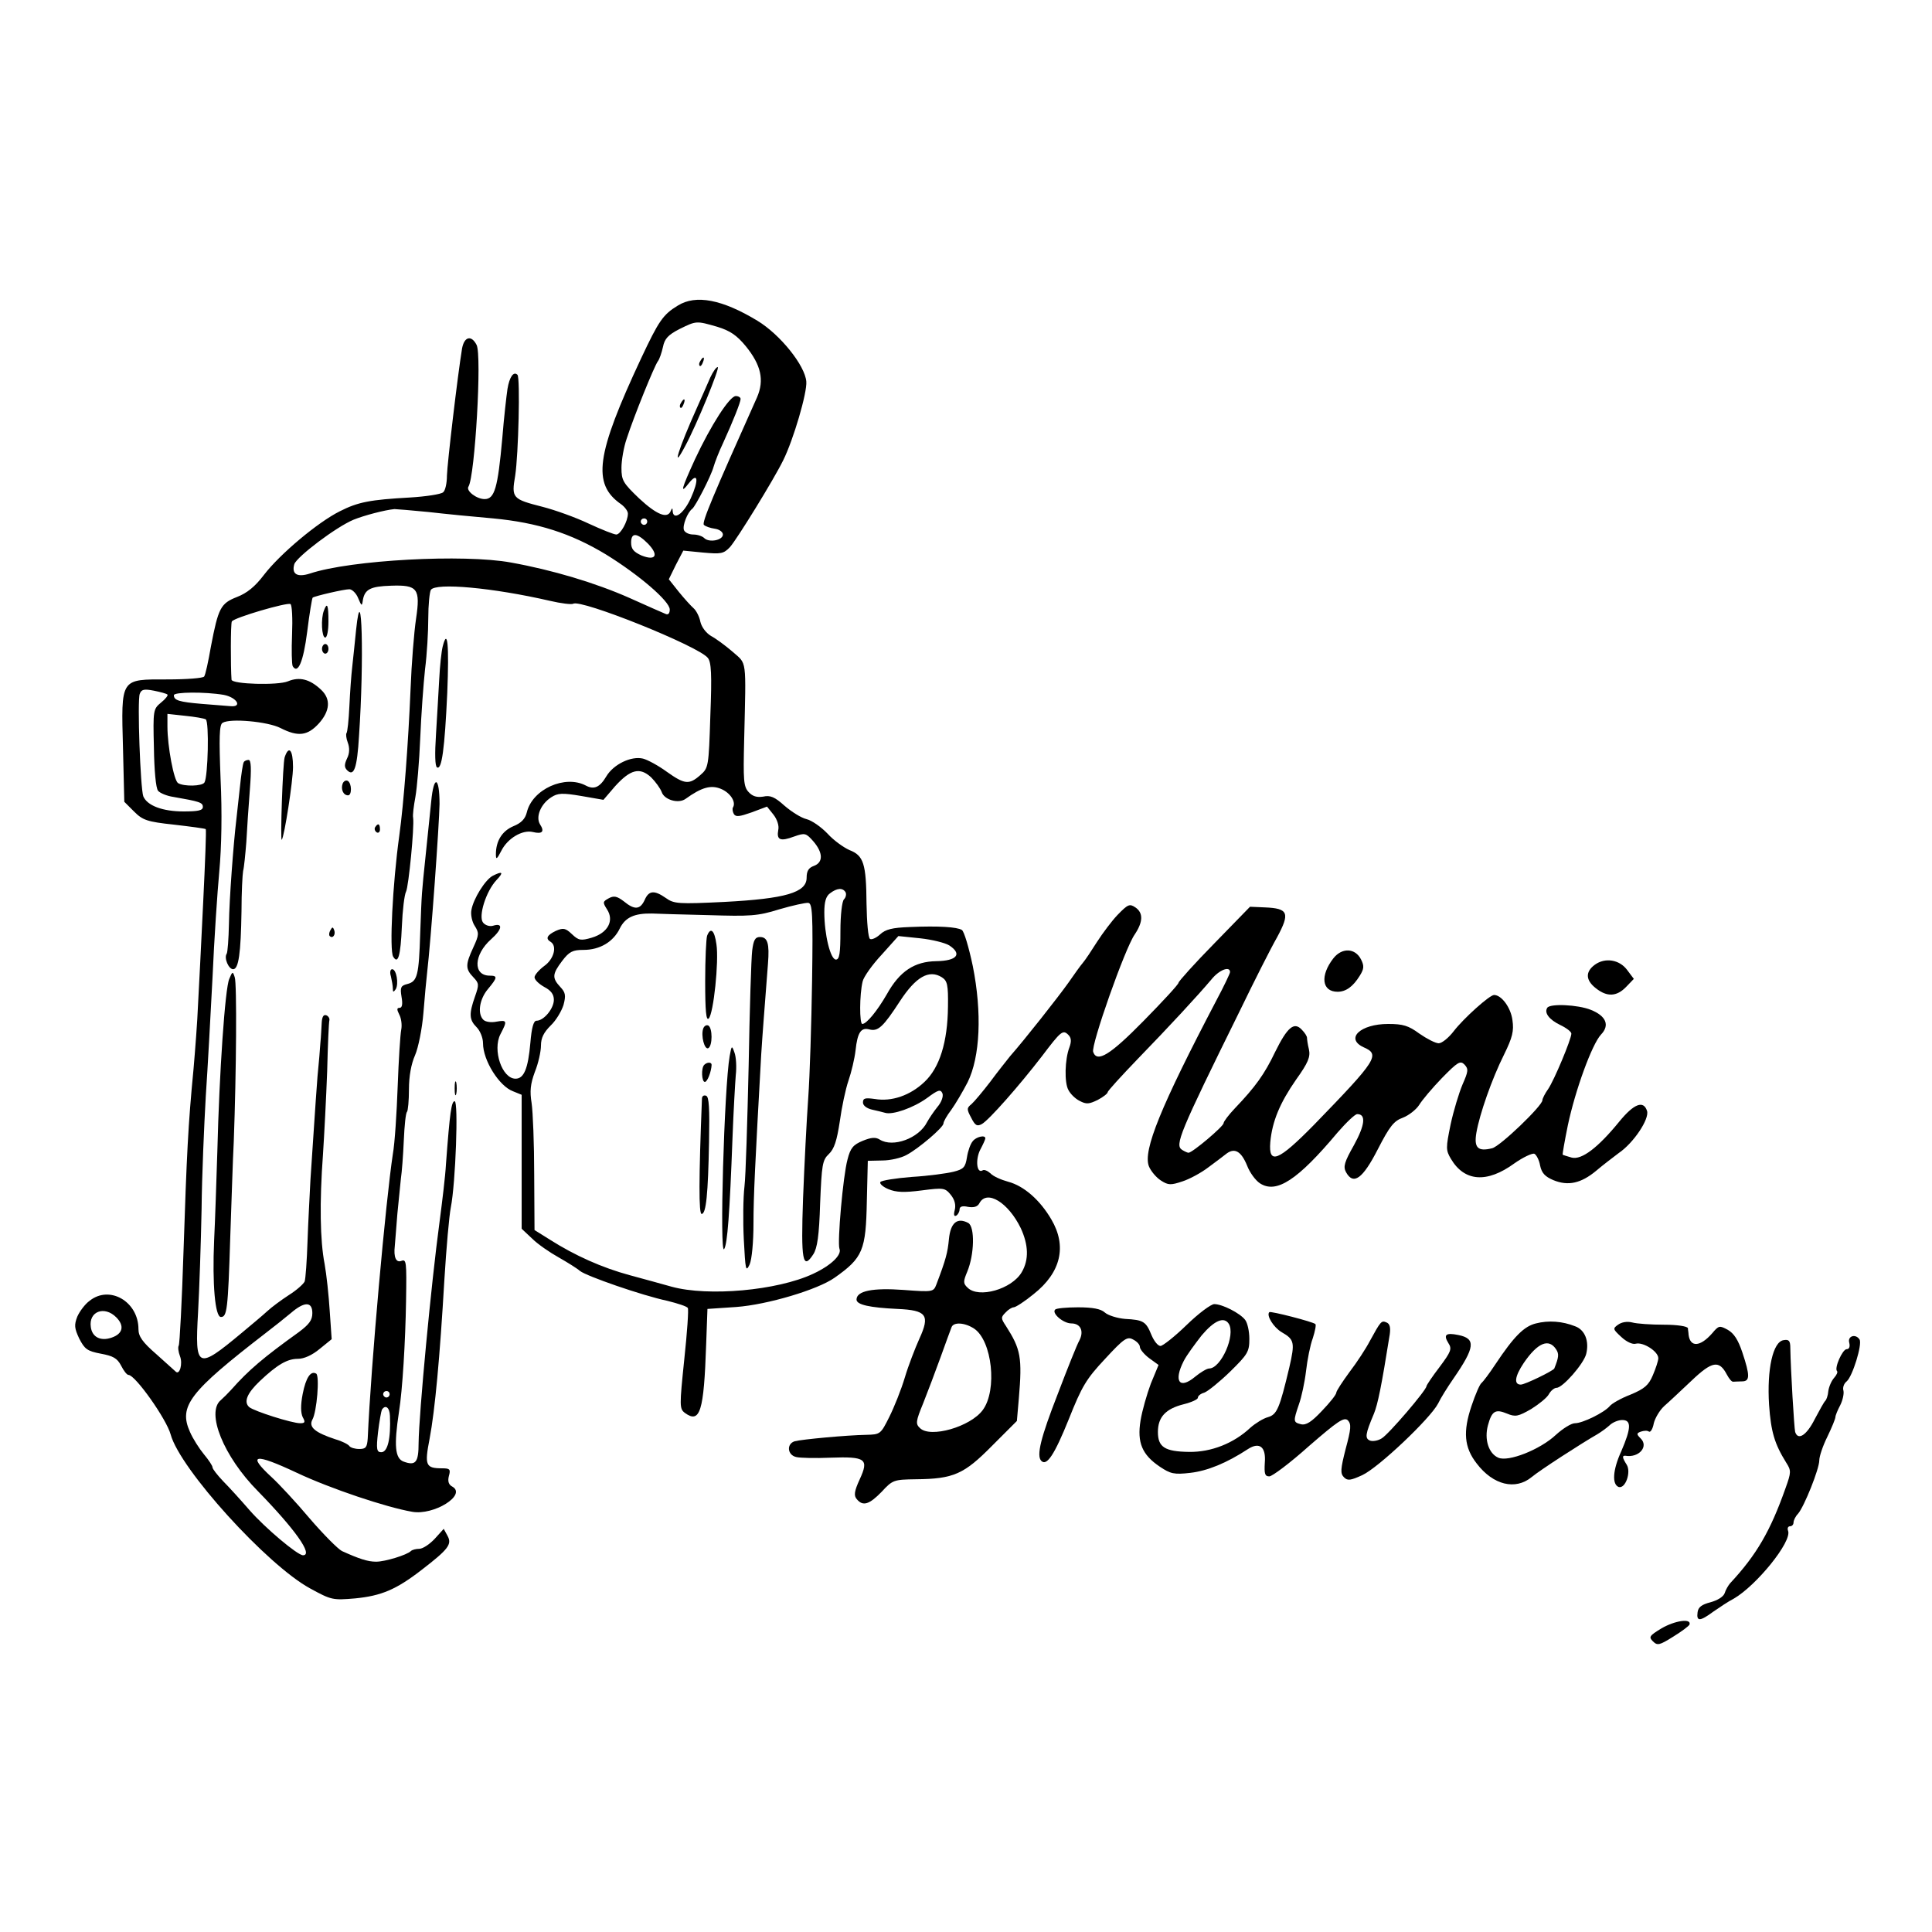<?xml version="1.0" standalone="no"?>
<!DOCTYPE svg PUBLIC "-//W3C//DTD SVG 20010904//EN"
 "http://www.w3.org/TR/2001/REC-SVG-20010904/DTD/svg10.dtd">
<svg version="1.0" xmlns="http://www.w3.org/2000/svg"
 width="600pt" height="600pt" viewBox="0 0 600 600"
 preserveAspectRatio="xMidYMid meet">
<g transform="translate(0,600) scale(0.1,-0.1)"
fill="#000000" stroke="none">
<path d="M2105 5051 c-46 -28 -59 -47 -114 -164 -140 -299 -153 -390 -62 -453
11 -8 21 -21 21 -29 0 -24 -23 -65 -36 -65 -7 0 -45 15 -86 34 -40 19 -104 42
-143 52 -94 24 -97 27 -85 97 10 65 16 304 7 313 -12 12 -25 -7 -31 -44 -3
-20 -11 -89 -16 -152 -14 -156 -24 -190 -55 -190 -25 0 -59 26 -50 39 20 33
42 409 25 440 -16 31 -38 26 -45 -11 -14 -85 -46 -358 -47 -395 0 -23 -5 -47
-12 -52 -7 -6 -53 -13 -102 -16 -125 -7 -162 -14 -219 -43 -68 -34 -185 -132
-235 -197 -28 -37 -53 -57 -84 -69 -51 -20 -58 -34 -81 -154 -8 -46 -17 -88
-21 -93 -3 -5 -54 -9 -114 -9 -147 0 -144 6 -138 -215 l4 -165 30 -30 c27 -27
40 -32 124 -41 52 -6 97 -12 99 -14 2 -2 -2 -104 -8 -227 -6 -123 -13 -266
-16 -318 -2 -52 -9 -142 -14 -200 -17 -176 -21 -263 -31 -563 -5 -158 -12
-292 -15 -296 -3 -5 -1 -20 4 -33 9 -23 -1 -59 -13 -48 -3 3 -30 27 -60 54
-44 38 -56 56 -56 78 0 86 -90 138 -152 88 -14 -10 -31 -33 -38 -49 -10 -26
-9 -36 6 -68 17 -33 25 -39 67 -47 38 -7 51 -14 63 -37 8 -16 18 -29 23 -29
21 0 118 -137 131 -185 29 -107 299 -405 433 -478 66 -36 70 -37 140 -31 81 8
127 27 207 89 83 64 94 79 80 105 l-12 22 -28 -31 c-16 -17 -37 -31 -48 -31
-10 0 -22 -3 -26 -7 -12 -12 -80 -33 -108 -33 -26 0 -53 9 -106 33 -12 6 -57
51 -100 101 -42 50 -96 108 -119 129 -77 71 -53 75 79 13 104 -49 277 -107
358 -121 67 -12 170 52 125 78 -12 6 -15 17 -11 33 6 21 3 24 -21 24 -51 0
-55 9 -39 91 17 90 32 254 46 494 6 99 15 200 20 225 15 76 24 330 12 330 -10
0 -15 -34 -27 -195 -2 -38 -12 -119 -20 -180 -26 -192 -64 -596 -65 -686 0
-61 -9 -72 -47 -58 -26 10 -30 49 -14 154 11 68 20 219 22 345 2 124 1 130
-15 124 -16 -6 -24 12 -20 46 1 14 5 59 8 100 4 41 9 91 11 110 3 19 7 72 9
118 2 46 6 86 10 89 3 4 6 35 6 70 0 41 7 79 19 106 10 23 22 82 26 132 4 50
9 104 11 120 13 112 38 465 39 528 0 86 -18 92 -26 7 -4 -36 -11 -110 -17
-165 -13 -126 -12 -110 -17 -242 -4 -133 -9 -151 -40 -159 -20 -5 -23 -10 -18
-40 4 -22 2 -34 -6 -34 -9 0 -9 -5 -1 -21 6 -11 9 -32 6 -47 -3 -15 -8 -94
-11 -176 -3 -82 -9 -177 -15 -210 -22 -145 -68 -654 -78 -883 -2 -28 -6 -33
-26 -33 -14 0 -27 4 -31 9 -3 5 -22 15 -43 21 -64 21 -84 38 -72 61 14 24 23
136 12 143 -17 10 -32 -12 -42 -63 -7 -36 -6 -59 0 -72 9 -16 7 -19 -8 -19
-25 0 -142 37 -158 50 -18 16 -7 43 33 81 54 51 85 69 118 69 19 0 44 11 68
31 l37 30 -6 87 c-3 48 -10 114 -16 147 -14 72 -16 190 -5 340 4 61 10 177 13
258 2 81 5 153 7 159 1 6 -4 13 -10 15 -9 3 -13 -6 -14 -24 -1 -15 -2 -43 -4
-61 -1 -18 -5 -65 -9 -105 -3 -39 -8 -110 -11 -157 -3 -47 -8 -121 -11 -165
-2 -44 -7 -129 -9 -190 -2 -60 -6 -117 -9 -125 -4 -8 -25 -27 -49 -42 -23 -15
-53 -37 -67 -50 -14 -13 -50 -43 -80 -68 -138 -115 -145 -111 -135 63 4 72 9
218 11 322 1 105 8 262 13 350 6 88 15 255 21 370 5 116 15 264 21 329 7 75 9
182 4 286 -5 130 -4 169 6 175 23 15 141 4 180 -16 55 -28 84 -24 119 14 35
39 38 76 7 105 -35 33 -67 41 -103 26 -31 -13 -173 -9 -175 5 -3 39 -3 175 1
181 7 12 172 60 182 54 5 -3 7 -46 5 -94 -2 -49 -1 -93 2 -99 16 -26 33 13 45
107 7 57 15 104 17 106 7 5 97 26 114 26 8 0 21 -12 27 -27 11 -26 12 -27 15
-6 6 33 24 42 87 44 83 3 92 -9 78 -103 -6 -40 -14 -138 -17 -218 -7 -167 -21
-354 -35 -455 -21 -151 -31 -357 -19 -376 15 -25 23 1 27 94 2 50 8 99 13 108
8 16 26 200 22 229 -2 8 2 38 7 65 5 28 12 109 15 182 3 73 10 169 15 215 6
46 10 117 10 158 0 41 4 81 8 88 15 23 192 7 370 -34 34 -8 67 -12 72 -9 24
15 388 -131 418 -168 11 -13 13 -51 8 -179 -5 -160 -6 -163 -31 -185 -35 -31
-49 -29 -104 10 -26 19 -59 37 -74 41 -37 9 -92 -18 -114 -55 -20 -34 -38 -42
-63 -29 -65 35 -167 -11 -184 -83 -5 -20 -17 -33 -42 -43 -35 -15 -54 -46 -54
-87 0 -18 3 -16 17 11 19 38 65 66 98 58 29 -7 37 1 22 24 -14 23 2 63 35 84
20 13 34 14 93 4 l69 -12 36 42 c48 53 77 60 112 28 14 -14 29 -35 33 -46 8
-24 52 -37 74 -21 50 36 79 44 110 31 29 -12 48 -41 37 -58 -2 -4 -1 -13 3
-20 6 -10 18 -8 55 5 l48 18 20 -25 c11 -14 18 -34 15 -47 -6 -32 6 -37 49
-21 34 12 37 11 60 -15 30 -35 31 -65 2 -76 -17 -6 -23 -16 -23 -37 0 -46 -66
-65 -255 -75 -143 -7 -157 -6 -182 12 -36 25 -53 24 -66 -6 -14 -30 -31 -32
-65 -4 -21 16 -31 18 -47 9 -18 -10 -19 -12 -5 -34 23 -35 3 -73 -47 -88 -34
-10 -41 -9 -62 11 -20 19 -27 20 -50 10 -27 -13 -33 -24 -16 -34 21 -13 10
-54 -20 -75 -16 -12 -30 -28 -30 -35 0 -8 14 -21 30 -30 21 -11 30 -23 30 -40
0 -27 -31 -65 -54 -65 -9 0 -15 -21 -19 -69 -7 -80 -20 -111 -46 -111 -42 0
-72 89 -47 138 22 42 21 45 -13 39 -15 -3 -33 -1 -40 6 -19 19 -12 64 14 95
30 36 31 42 6 42 -53 0 -50 65 4 113 35 31 38 52 6 42 -10 -3 -24 1 -31 10
-15 19 9 97 42 132 23 24 19 29 -12 13 -23 -12 -60 -71 -66 -106 -3 -14 2 -37
10 -49 14 -22 14 -28 -4 -67 -25 -54 -25 -67 0 -93 18 -19 18 -23 5 -60 -19
-54 -18 -72 5 -95 11 -11 20 -33 20 -50 0 -53 50 -133 93 -149 l27 -11 0 -208
0 -208 33 -31 c17 -17 55 -43 82 -58 28 -16 57 -34 66 -42 20 -16 192 -76 272
-93 32 -8 60 -17 63 -22 3 -4 -2 -76 -11 -160 -15 -145 -15 -153 2 -166 47
-34 59 4 66 213 l4 110 89 6 c97 7 254 54 306 91 88 62 97 85 100 238 l3 125
45 1 c25 0 59 8 75 17 38 20 115 86 115 98 0 6 11 25 24 42 13 18 36 57 51 86
39 79 45 216 16 361 -12 57 -27 108 -34 112 -15 9 -70 13 -162 9 -54 -2 -75
-7 -92 -23 -12 -11 -26 -17 -31 -14 -6 3 -10 53 -11 110 -1 124 -9 149 -53
166 -18 8 -49 30 -68 51 -20 21 -49 41 -65 45 -17 4 -47 23 -69 42 -30 27 -44
33 -66 28 -20 -3 -33 1 -45 14 -16 17 -17 37 -14 162 6 258 9 234 -36 274 -22
19 -52 41 -67 49 -15 9 -29 27 -33 44 -3 16 -13 35 -21 42 -8 7 -29 30 -46 51
l-31 39 22 45 23 44 61 -6 c56 -5 64 -4 84 17 22 25 135 208 165 269 32 64 75
211 72 245 -4 50 -81 146 -152 189 -109 66 -191 82 -247 47z m123 -66 c39 -12
60 -26 88 -60 48 -59 58 -106 35 -159 -137 -306 -172 -389 -165 -396 5 -5 20
-10 34 -12 14 -2 25 -10 25 -18 0 -18 -43 -26 -58 -11 -6 6 -21 11 -34 11 -13
0 -26 6 -29 14 -5 14 11 55 26 66 10 8 58 101 66 130 4 14 17 48 30 75 31 68
54 126 54 136 0 5 -7 9 -15 9 -19 0 -77 -90 -127 -197 -42 -92 -47 -110 -19
-74 29 37 32 10 6 -47 -22 -48 -54 -70 -56 -39 0 10 -2 10 -6 0 -10 -25 -43
-12 -98 39 -50 48 -55 56 -55 95 0 23 7 64 16 90 23 71 86 226 97 241 5 6 12
27 16 45 5 25 16 37 51 55 53 26 52 26 118 7z m-898 -575 c52 -6 143 -15 202
-20 137 -13 241 -46 350 -112 102 -63 198 -145 198 -171 0 -12 -5 -17 -12 -14
-7 3 -58 25 -113 50 -106 47 -240 87 -368 110 -146 27 -498 8 -624 -34 -40
-13 -58 -2 -49 29 8 23 129 115 184 138 32 13 96 30 127 33 6 0 53 -4 105 -9z
m680 -30 c0 -5 -4 -10 -10 -10 -5 0 -10 5 -10 10 0 6 5 10 10 10 6 0 10 -4 10
-10z m2 -68 c35 -36 25 -55 -20 -37 -24 11 -32 20 -32 40 0 32 18 31 52 -3z
m-1492 -469 c3 -2 -6 -14 -20 -25 -24 -20 -25 -23 -22 -140 1 -70 6 -126 13
-134 6 -7 27 -16 48 -19 80 -14 91 -17 91 -31 0 -11 -15 -14 -60 -14 -65 0
-113 18 -125 47 -9 25 -19 297 -11 318 5 14 13 16 44 10 20 -4 39 -9 42 -12z
m175 -1 c41 -8 59 -39 20 -35 -11 1 -51 4 -88 7 -71 6 -87 11 -87 27 0 10 96
11 155 1z m-56 -76 c11 -7 7 -178 -4 -196 -7 -12 -64 -13 -82 -2 -13 8 -33
114 -33 176 l0 39 55 -6 c30 -3 59 -8 64 -11z m1987 -537 c3 -6 1 -16 -5 -22
-6 -6 -11 -48 -11 -99 0 -69 -3 -88 -14 -88 -17 0 -36 78 -36 147 0 32 5 50
18 59 21 16 39 18 48 3z m-104 -274 c-2 -132 -7 -296 -12 -365 -5 -69 -12
-209 -16 -311 -7 -195 -1 -225 32 -174 12 19 18 57 21 158 5 120 7 134 27 153
17 16 25 42 34 101 6 44 18 101 27 127 9 26 19 68 22 94 6 56 17 72 43 65 27
-7 43 8 95 88 49 75 90 99 130 74 17 -11 20 -23 19 -91 -1 -110 -26 -190 -73
-234 -44 -42 -102 -62 -154 -53 -30 4 -37 3 -37 -11 0 -9 11 -18 28 -22 15 -3
33 -8 41 -10 23 -7 87 15 130 46 35 26 42 28 48 14 3 -9 -3 -27 -16 -42 -12
-15 -26 -36 -32 -47 -25 -50 -106 -80 -147 -54 -13 8 -26 7 -53 -4 -29 -12
-38 -22 -47 -58 -14 -51 -32 -258 -25 -277 8 -19 -26 -52 -82 -78 -111 -52
-326 -71 -439 -40 -28 8 -87 24 -131 36 -85 23 -170 61 -247 110 l-48 30 -1
173 c0 94 -4 194 -8 221 -6 37 -4 59 10 97 11 27 19 64 19 82 0 24 9 41 30 62
17 16 34 45 40 64 8 30 6 39 -10 56 -26 28 -25 40 6 81 22 29 33 34 66 34 51
0 93 25 113 67 17 34 45 47 100 46 17 -1 95 -3 175 -5 129 -4 153 -3 220 18
41 12 82 21 90 20 13 -1 15 -34 12 -241z m426 109 c41 -27 24 -48 -40 -49 -68
-1 -114 -31 -154 -103 -30 -52 -63 -92 -76 -92 -9 0 -9 91 1 132 3 14 30 52
59 83 l52 58 68 -7 c37 -4 77 -14 90 -22z m-1978 -1142 c0 -22 -10 -35 -42
-59 -110 -79 -156 -118 -210 -179 -9 -10 -24 -25 -32 -32 -47 -38 8 -175 115
-283 115 -118 173 -199 140 -199 -17 0 -118 85 -166 140 -26 30 -63 71 -82 90
-18 19 -33 38 -33 43 0 5 -12 23 -27 41 -14 17 -34 48 -43 69 -36 80 -2 124
235 307 25 19 60 47 78 62 43 37 67 36 67 0z m-609 -13 c26 -26 21 -51 -14
-63 -34 -12 -61 1 -65 33 -7 48 42 67 79 30z m849 -239 c0 -5 -4 -10 -10 -10
-5 0 -10 5 -10 10 0 6 5 10 10 10 6 0 10 -4 10 -10z m1 -67 c3 -71 -7 -113
-27 -113 -14 0 -16 9 -10 62 4 34 10 66 12 70 11 17 24 7 25 -19z"/>
<path d="M2175 4879 c-4 -6 -5 -12 -2 -15 2 -3 7 2 10 11 7 17 1 20 -8 4z"/>
<path d="M2206 4828 c-8 -18 -26 -60 -41 -93 -58 -129 -81 -203 -38 -122 36
66 110 247 102 247 -5 0 -15 -15 -23 -32z"/>
<path d="M2115 4749 c-4 -6 -5 -12 -2 -15 2 -3 7 2 10 11 7 17 1 20 -8 4z"/>
<path d="M2196 3094 c-3 -9 -6 -72 -6 -142 0 -92 3 -123 11 -115 15 15 32 178
24 230 -6 44 -18 55 -29 27z"/>
<path d="M2336 3048 c-3 -24 -8 -185 -11 -358 -4 -173 -9 -342 -13 -375 -4
-33 -5 -107 -2 -165 5 -94 6 -102 18 -77 7 16 12 70 12 127 0 85 5 184 24 525
4 64 10 139 21 282 5 63 -1 83 -25 83 -15 0 -20 -10 -24 -42z"/>
<path d="M2184 2806 c-8 -22 4 -68 16 -61 13 8 13 62 0 70 -6 3 -13 -1 -16 -9z"/>
<path d="M2266 2720 c-17 -98 -32 -623 -17 -599 10 16 17 107 26 349 3 80 8
166 10 191 3 25 1 57 -4 70 -8 23 -9 23 -15 -11z"/>
<path d="M2187 2693 c-10 -10 -8 -53 2 -53 8 0 20 32 21 53 0 9 -14 9 -23 0z"/>
<path d="M2180 2588 c-10 -251 -10 -358 -1 -358 14 0 20 62 23 224 2 104 0
140 -9 143 -7 3 -13 -1 -13 -9z"/>
<path d="M1006 4104 c-10 -25 -7 -84 4 -84 6 0 10 23 10 50 0 52 -4 61 -14 34z"/>
<path d="M1106 4045 c-4 -38 -9 -90 -12 -115 -3 -25 -7 -80 -9 -124 -2 -43 -6
-80 -9 -83 -2 -3 -1 -16 4 -29 6 -16 6 -33 -2 -49 -9 -19 -9 -28 0 -37 21 -21
31 5 37 107 16 235 9 501 -9 330z"/>
<path d="M1375 3993 c-4 -15 -9 -62 -11 -103 -2 -41 -7 -118 -10 -171 -4 -61
-3 -98 3 -102 15 -10 24 58 32 231 6 150 1 203 -14 145z"/>
<path d="M1000 3985 c0 -8 5 -15 10 -15 6 0 10 7 10 15 0 8 -4 15 -10 15 -5 0
-10 -7 -10 -15z"/>
<path d="M884 3648 c-6 -20 -14 -262 -9 -256 8 9 35 183 35 226 0 53 -13 69
-26 30z"/>
<path d="M757 3633 c-3 -5 -8 -39 -12 -78 -4 -38 -9 -83 -11 -100 -9 -75 -22
-248 -23 -324 -1 -47 -4 -88 -7 -93 -9 -13 6 -48 20 -48 17 0 24 49 26 180 0
58 3 114 5 125 3 11 7 52 10 90 2 39 7 112 11 163 5 64 4 92 -4 92 -6 0 -13
-3 -15 -7z"/>
<path d="M1064 3566 c-6 -17 2 -36 17 -36 12 0 12 37 -1 45 -6 3 -13 -1 -16
-9z"/>
<path d="M1165 3431 c-3 -5 -1 -12 5 -16 5 -3 10 1 10 9 0 18 -6 21 -15 7z"/>
<path d="M3470 3158 c-17 -18 -45 -55 -63 -83 -17 -27 -37 -57 -44 -65 -7 -8
-27 -36 -45 -62 -32 -45 -136 -177 -181 -228 -11 -14 -40 -50 -62 -80 -23 -30
-49 -61 -58 -69 -15 -12 -15 -16 -1 -42 12 -24 18 -28 33 -20 22 12 117 120
187 211 59 78 65 83 82 66 9 -9 10 -20 3 -39 -14 -37 -16 -109 -3 -132 6 -12
21 -27 35 -34 21 -11 29 -10 56 3 17 9 31 20 31 24 0 4 42 50 93 103 98 101
185 195 229 247 24 30 58 43 58 23 0 -4 -19 -44 -42 -87 -173 -330 -229 -467
-210 -516 6 -15 23 -35 37 -44 23 -15 31 -15 67 -3 22 7 59 27 81 44 22 16 48
36 57 43 25 18 45 6 63 -38 8 -21 26 -46 40 -55 51 -33 117 10 241 158 27 31
54 57 61 57 28 0 24 -34 -10 -96 -30 -53 -34 -67 -25 -84 23 -42 52 -21 99 71
37 72 50 88 78 98 18 7 41 25 50 39 9 15 41 53 71 84 49 50 57 55 70 42 13
-14 12 -21 -6 -62 -11 -26 -28 -82 -37 -124 -15 -73 -15 -80 1 -107 42 -71
112 -76 197 -14 27 19 55 32 62 30 6 -3 15 -19 18 -37 5 -23 15 -34 41 -45 46
-19 86 -10 133 29 21 18 53 42 70 55 46 31 96 106 88 131 -11 34 -41 22 -86
-33 -66 -81 -117 -120 -148 -112 -14 4 -27 8 -28 9 -1 1 6 42 16 91 23 109 75
252 103 282 28 29 16 58 -32 77 -40 16 -127 20 -135 6 -10 -16 7 -37 40 -53
19 -9 35 -21 35 -27 0 -17 -53 -144 -72 -172 -10 -14 -18 -30 -18 -35 0 -17
-131 -143 -156 -149 -44 -11 -57 1 -49 48 10 58 48 167 86 243 26 53 31 73 26
107 -5 39 -34 78 -57 78 -14 0 -95 -73 -125 -112 -16 -21 -37 -38 -47 -38 -10
0 -37 14 -60 30 -34 25 -51 30 -97 30 -86 0 -134 -45 -77 -72 53 -23 44 -38
-153 -241 -111 -113 -142 -126 -136 -54 6 65 30 122 80 194 38 53 45 71 40 94
-4 16 -6 32 -6 36 0 5 -7 16 -16 25 -24 26 -45 8 -83 -69 -33 -69 -61 -108
-125 -175 -19 -20 -35 -41 -35 -46 0 -10 -97 -92 -109 -92 -3 0 -12 4 -20 9
-23 15 -9 50 179 431 44 91 96 194 116 229 41 76 35 90 -38 93 l-46 2 -111
-114 c-61 -62 -111 -118 -111 -122 0 -5 -49 -58 -108 -118 -105 -107 -145
-131 -157 -97 -8 19 99 323 129 365 26 39 27 67 2 84 -18 12 -23 10 -56 -24z"/>
<path d="M1026 3111 c-4 -7 -5 -15 -2 -18 9 -9 19 4 14 18 -4 11 -6 11 -12 0z"/>
<path d="M4141 3024 c-42 -54 -36 -104 13 -104 26 0 48 16 69 50 13 21 14 30
4 50 -18 36 -59 38 -86 4z"/>
<path d="M4953 3004 c-30 -22 -29 -48 3 -73 35 -28 65 -26 94 4 l24 25 -21 28
c-24 32 -68 39 -100 16z"/>
<path d="M1214 2968 c3 -13 6 -30 6 -38 0 -12 2 -12 9 -2 10 17 2 62 -11 62
-6 0 -8 -10 -4 -22z"/>
<path d="M712 2960 c-13 -29 -31 -291 -37 -535 -3 -93 -7 -218 -10 -277 -6
-136 3 -238 21 -238 19 0 22 22 29 245 4 110 8 245 11 300 8 217 10 491 3 510
-6 19 -7 19 -17 -5z"/>
<path d="M1412 2620 c0 -19 2 -27 5 -17 2 9 2 25 0 35 -3 9 -5 1 -5 -18z"/>
<path d="M3021 2456 c-7 -8 -15 -30 -18 -50 -5 -31 -10 -37 -42 -45 -20 -5
-78 -13 -129 -16 -50 -4 -95 -11 -98 -16 -3 -5 8 -15 25 -22 24 -10 49 -11
103 -4 69 9 73 8 91 -14 12 -15 16 -31 12 -47 -4 -15 -2 -21 5 -17 5 3 10 12
10 19 0 9 9 12 26 8 18 -3 30 0 36 12 23 42 89 2 128 -78 24 -52 26 -98 3
-137 -31 -53 -134 -82 -168 -48 -14 13 -14 19 -1 50 22 53 24 139 3 151 -34
18 -55 1 -60 -50 -4 -42 -9 -62 -39 -141 -9 -23 -10 -24 -102 -17 -96 7 -146
-3 -146 -30 0 -16 41 -25 127 -29 91 -4 102 -19 68 -93 -13 -29 -34 -83 -45
-120 -11 -37 -33 -92 -48 -122 -27 -54 -28 -55 -72 -56 -59 -1 -200 -14 -222
-20 -26 -8 -23 -43 5 -49 12 -3 60 -4 106 -2 110 4 120 -4 91 -67 -17 -37 -19
-51 -9 -62 19 -23 39 -16 77 23 34 37 38 38 106 39 118 1 150 16 237 104 l77
77 6 69 c11 129 6 154 -40 226 -16 24 -16 27 -1 42 8 9 20 16 25 16 6 0 34 18
62 41 85 67 104 149 55 232 -35 60 -85 104 -134 117 -22 6 -47 17 -55 26 -9 8
-20 13 -25 9 -18 -10 -22 34 -7 64 9 17 16 32 16 36 0 11 -28 5 -39 -9z m4
-582 c56 -37 73 -191 27 -253 -38 -52 -163 -88 -195 -56 -14 13 -13 21 10 77
14 35 38 99 54 143 16 44 31 86 34 93 6 17 41 15 70 -4z"/>
<path d="M3685 1885 c-37 -36 -74 -65 -81 -65 -8 0 -20 15 -28 34 -17 42 -25
47 -82 50 -24 2 -53 11 -63 20 -12 11 -37 16 -83 16 -35 0 -68 -3 -71 -7 -12
-11 25 -43 50 -43 29 0 40 -24 25 -53 -7 -12 -37 -87 -67 -166 -53 -136 -67
-192 -51 -208 17 -17 41 20 85 129 41 103 54 125 113 188 59 64 69 70 87 60
12 -6 21 -16 21 -23 0 -7 13 -23 29 -35 l29 -21 -24 -58 c-12 -32 -27 -84 -32
-115 -11 -68 5 -106 60 -143 33 -22 44 -25 95 -19 52 6 112 30 179 74 36 23
56 6 52 -42 -2 -35 0 -43 14 -43 9 0 65 42 123 94 90 78 109 91 121 80 11 -12
10 -26 -7 -89 -16 -63 -17 -76 -5 -88 11 -11 20 -10 57 7 51 24 211 176 235
222 8 17 30 52 48 78 67 97 70 124 15 135 -39 8 -47 1 -31 -25 12 -18 8 -27
-27 -74 -23 -30 -41 -57 -41 -60 0 -12 -118 -150 -139 -162 -11 -7 -27 -10
-36 -7 -17 7 -15 20 12 84 12 30 23 83 49 246 3 22 0 33 -10 37 -16 7 -18 4
-52 -58 -12 -23 -40 -66 -63 -96 -22 -30 -41 -59 -41 -64 0 -6 -20 -31 -45
-57 -32 -34 -49 -45 -65 -41 -24 6 -24 9 -6 62 8 22 18 69 22 103 4 35 13 81
21 102 7 22 11 42 8 44 -7 7 -139 41 -143 37 -10 -10 13 -47 38 -62 40 -23 42
-32 24 -110 -30 -126 -38 -146 -66 -154 -15 -4 -39 -19 -55 -33 -51 -48 -121
-76 -190 -75 -76 1 -97 15 -97 62 0 46 24 72 80 86 24 6 44 15 44 20 0 6 9 13
20 16 11 4 47 33 80 65 55 54 60 62 60 102 0 24 -6 50 -13 59 -16 21 -71 49
-96 49 -10 0 -49 -29 -86 -65z m131 4 c22 -35 -24 -139 -61 -139 -7 0 -27 -12
-44 -26 -48 -40 -67 -14 -35 49 9 18 35 53 56 80 39 46 69 59 84 36z"/>
<path d="M4770 1890 c-37 -9 -68 -40 -126 -127 -19 -29 -39 -55 -43 -58 -5 -3
-19 -35 -31 -71 -27 -80 -23 -129 16 -179 51 -67 120 -84 171 -42 25 21 155
105 204 133 10 6 27 18 37 27 10 10 28 17 40 17 29 0 28 -25 -3 -97 -27 -59
-29 -103 -8 -111 21 -6 39 46 25 69 -14 22 -15 29 -4 28 42 -7 73 29 47 54
-13 13 -13 16 1 21 9 3 20 4 25 0 5 -3 12 9 15 26 4 16 18 40 32 53 14 12 52
48 85 79 64 61 86 65 110 19 7 -13 15 -23 20 -22 4 0 16 1 27 1 25 0 25 18 1
90 -13 39 -26 59 -45 70 -26 14 -28 14 -49 -11 -37 -42 -68 -44 -73 -4 0 6 -2
15 -2 20 -1 6 -33 11 -74 11 -40 0 -85 3 -99 7 -16 4 -33 1 -44 -7 -17 -12
-16 -14 10 -38 16 -15 35 -24 45 -21 23 6 70 -24 70 -45 0 -8 -8 -32 -17 -53
-13 -31 -26 -42 -69 -60 -29 -11 -59 -28 -65 -36 -17 -20 -84 -53 -108 -53
-11 0 -37 -16 -59 -36 -49 -46 -148 -85 -179 -71 -30 13 -44 57 -32 101 12 44
23 51 59 36 26 -11 35 -9 75 14 24 15 49 35 55 46 6 11 17 20 24 20 19 0 84
74 92 105 10 40 -4 75 -34 86 -40 16 -83 19 -122 9z m63 -81 c9 -14 8 -24 -6
-59 -3 -7 -91 -50 -104 -50 -22 0 -19 25 9 67 43 63 78 78 101 42z"/>
<path d="M5743 1830 c3 -12 0 -20 -8 -20 -13 0 -39 -59 -30 -68 3 -3 -1 -12
-9 -21 -8 -9 -16 -27 -18 -41 -1 -14 -6 -27 -9 -30 -4 -3 -18 -29 -33 -57 -25
-50 -52 -68 -61 -40 -3 11 -14 195 -15 260 0 23 -4 28 -21 25 -33 -5 -52 -90
-45 -201 6 -84 17 -121 53 -179 16 -25 16 -30 -2 -80 -47 -133 -90 -207 -172
-295 -6 -7 -14 -21 -17 -31 -4 -11 -22 -22 -44 -28 -27 -7 -38 -15 -40 -31 -4
-29 7 -29 49 2 19 13 47 32 63 40 71 41 182 178 169 211 -3 8 0 14 6 14 6 0
11 5 11 12 0 6 6 19 14 27 19 22 66 139 66 166 0 12 11 45 25 73 14 29 25 56
25 61 0 5 7 22 15 37 8 16 12 36 10 45 -3 9 1 22 10 29 18 15 49 115 40 130
-12 19 -38 11 -32 -10z"/>
<path d="M5160 943 c-38 -23 -40 -27 -27 -40 14 -14 20 -13 63 14 26 16 49 33
51 38 6 20 -46 12 -87 -12z"/>
</g>
</svg>

